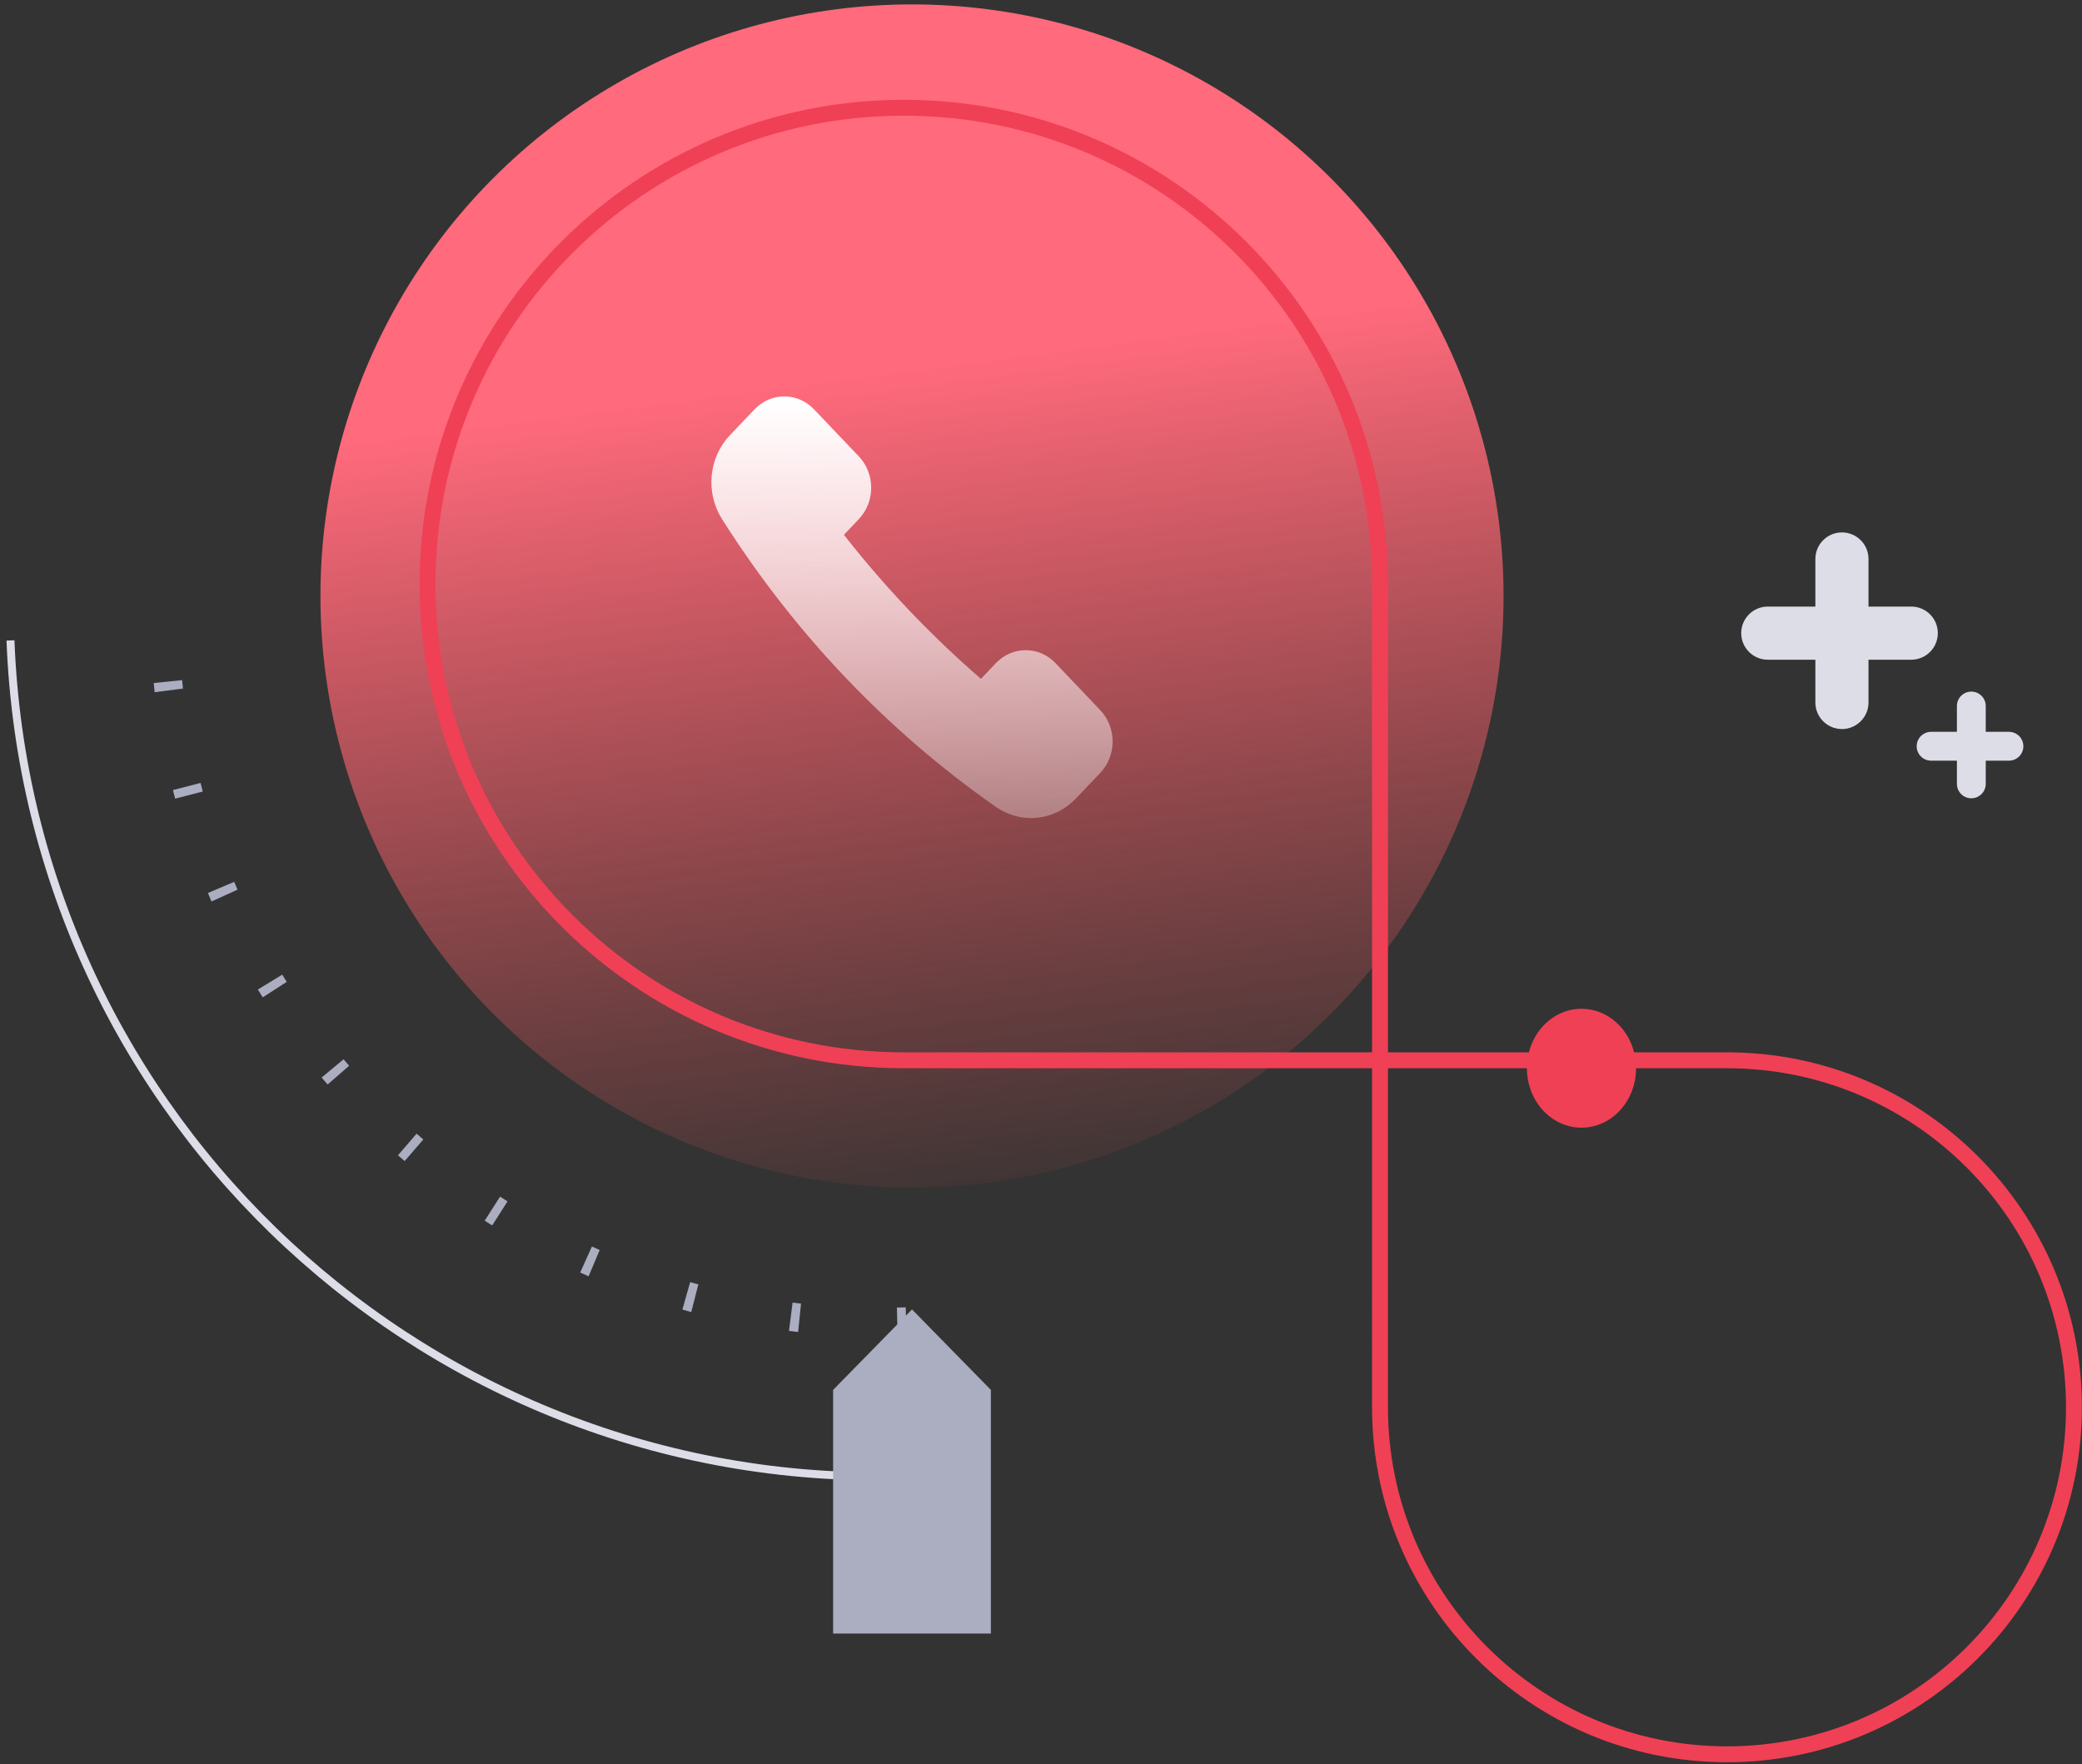 <?xml version="1.0" encoding="UTF-8"?>
<svg xmlns="http://www.w3.org/2000/svg" width="249" height="211" viewBox="0 0 249 211" fill="none">
  <rect x="0" y="0" width="249" height="211" fill="#333333" stroke="none"/>
  <circle cx="109.073" cy="71.275" r="70.748" fill="url(#paint0_linear_7715_114552)"></circle>
  <path d="M102.716 62.077C103.661 61.082 104.192 59.734 104.192 58.328C104.192 56.922 103.661 55.574 102.716 54.579L97.364 48.961C96.417 47.967 95.134 47.408 93.796 47.408C92.458 47.408 91.175 47.967 90.229 48.961L87.295 52.046C86.06 53.341 85.291 55.045 85.116 56.869C84.942 58.693 85.373 60.524 86.337 62.051C94.977 75.717 106.126 87.433 119.13 96.512C120.585 97.524 122.327 97.977 124.062 97.794C125.797 97.612 127.419 96.805 128.654 95.51L131.588 92.425C132.056 91.933 132.428 91.348 132.682 90.705C132.936 90.062 133.066 89.372 133.066 88.676C133.066 87.98 132.936 87.29 132.682 86.647C132.428 86.004 132.056 85.419 131.588 84.927L126.237 79.305C125.769 78.812 125.213 78.421 124.6 78.155C123.988 77.888 123.332 77.751 122.67 77.751C122.007 77.751 121.351 77.888 120.739 78.155C120.127 78.421 119.57 78.812 119.102 79.305L117.318 81.18C111.339 76.009 105.851 70.241 100.932 63.956L102.716 62.077Z" fill="url(#paint1_linear_7715_114552)"></path>
  <path d="M108.368 158.047C61.188 159.849 21.481 123.063 19.679 75.883" stroke="#ABADC0" stroke-width="3.413" stroke-dasharray="1.06 11.7"></path>
  <path d="M109.073 176.476C51.716 178.666 3.443 133.944 1.253 76.587" stroke="#DCDDE6" stroke-width="0.951"></path>
  <path d="M99.639 195.354L99.639 166.214L109.072 156.588L118.505 166.214L118.505 195.354L99.639 195.354Z" fill="#ABADC0"></path>
  <path d="M51.132 69.841C51.132 38.385 76.632 12.885 108.088 12.885C139.544 12.885 165.045 38.385 165.045 69.841V126.798H108.088C76.632 126.798 51.132 101.297 51.132 69.841Z" stroke="#F04055" stroke-width="1.901"></path>
  <path d="M248.038 168.294C248.038 191.212 229.459 209.791 206.541 209.791C183.623 209.791 165.044 191.212 165.044 168.294L165.045 126.797L206.541 126.797C229.459 126.797 248.038 145.376 248.038 168.294Z" stroke="#F04055" stroke-width="1.901"></path>
  <ellipse cx="189.142" cy="127.748" rx="6.527" ry="7.109" fill="#F04055"></ellipse>
  <path fill-rule="evenodd" clip-rule="evenodd" d="M228.58 78.894C230.335 78.894 231.758 77.471 231.758 75.716C231.758 73.961 230.335 72.539 228.58 72.539H223.467L223.467 66.848C223.467 65.093 222.045 63.67 220.29 63.67C218.534 63.67 217.112 65.093 217.112 66.848V72.539H211.421C209.666 72.539 208.243 73.961 208.243 75.716C208.243 77.471 209.666 78.894 211.421 78.894H217.112L217.112 84.007C217.112 85.762 218.534 87.185 220.29 87.185C222.045 87.185 223.467 85.762 223.467 84.007L223.467 78.894H228.58Z" fill="#DCDDE6"></path>
  <path fill-rule="evenodd" clip-rule="evenodd" d="M240.262 90.967C241.214 90.967 241.986 90.195 241.986 89.243C241.986 88.29 241.214 87.518 240.262 87.518H237.488L237.488 84.43C237.488 83.478 236.716 82.706 235.764 82.706C234.812 82.706 234.04 83.478 234.04 84.43L234.04 87.518H230.952C230 87.518 229.228 88.29 229.228 89.243C229.228 90.195 230 90.967 230.952 90.967H234.04L234.04 93.741C234.04 94.693 234.812 95.465 235.764 95.465C236.716 95.465 237.488 94.693 237.488 93.741L237.488 90.967H240.262Z" fill="#DCDDE6"></path>
  <defs>
    <linearGradient id="paint0_linear_7715_114552" x1="144.285" y1="39.443" x2="158.059" y2="143.707" gradientUnits="userSpaceOnUse">
      <stop stop-color="#FF6A7C"></stop>
      <stop offset="1" stop-color="#E75252" stop-opacity="0"></stop>
    </linearGradient>
    <linearGradient id="paint1_linear_7715_114552" x1="111.863" y1="47.834" x2="111.863" y2="120.324" gradientUnits="userSpaceOnUse">
      <stop stop-color="white"></stop>
      <stop offset="1" stop-color="white" stop-opacity="0"></stop>
    </linearGradient>
  </defs>
</svg>
